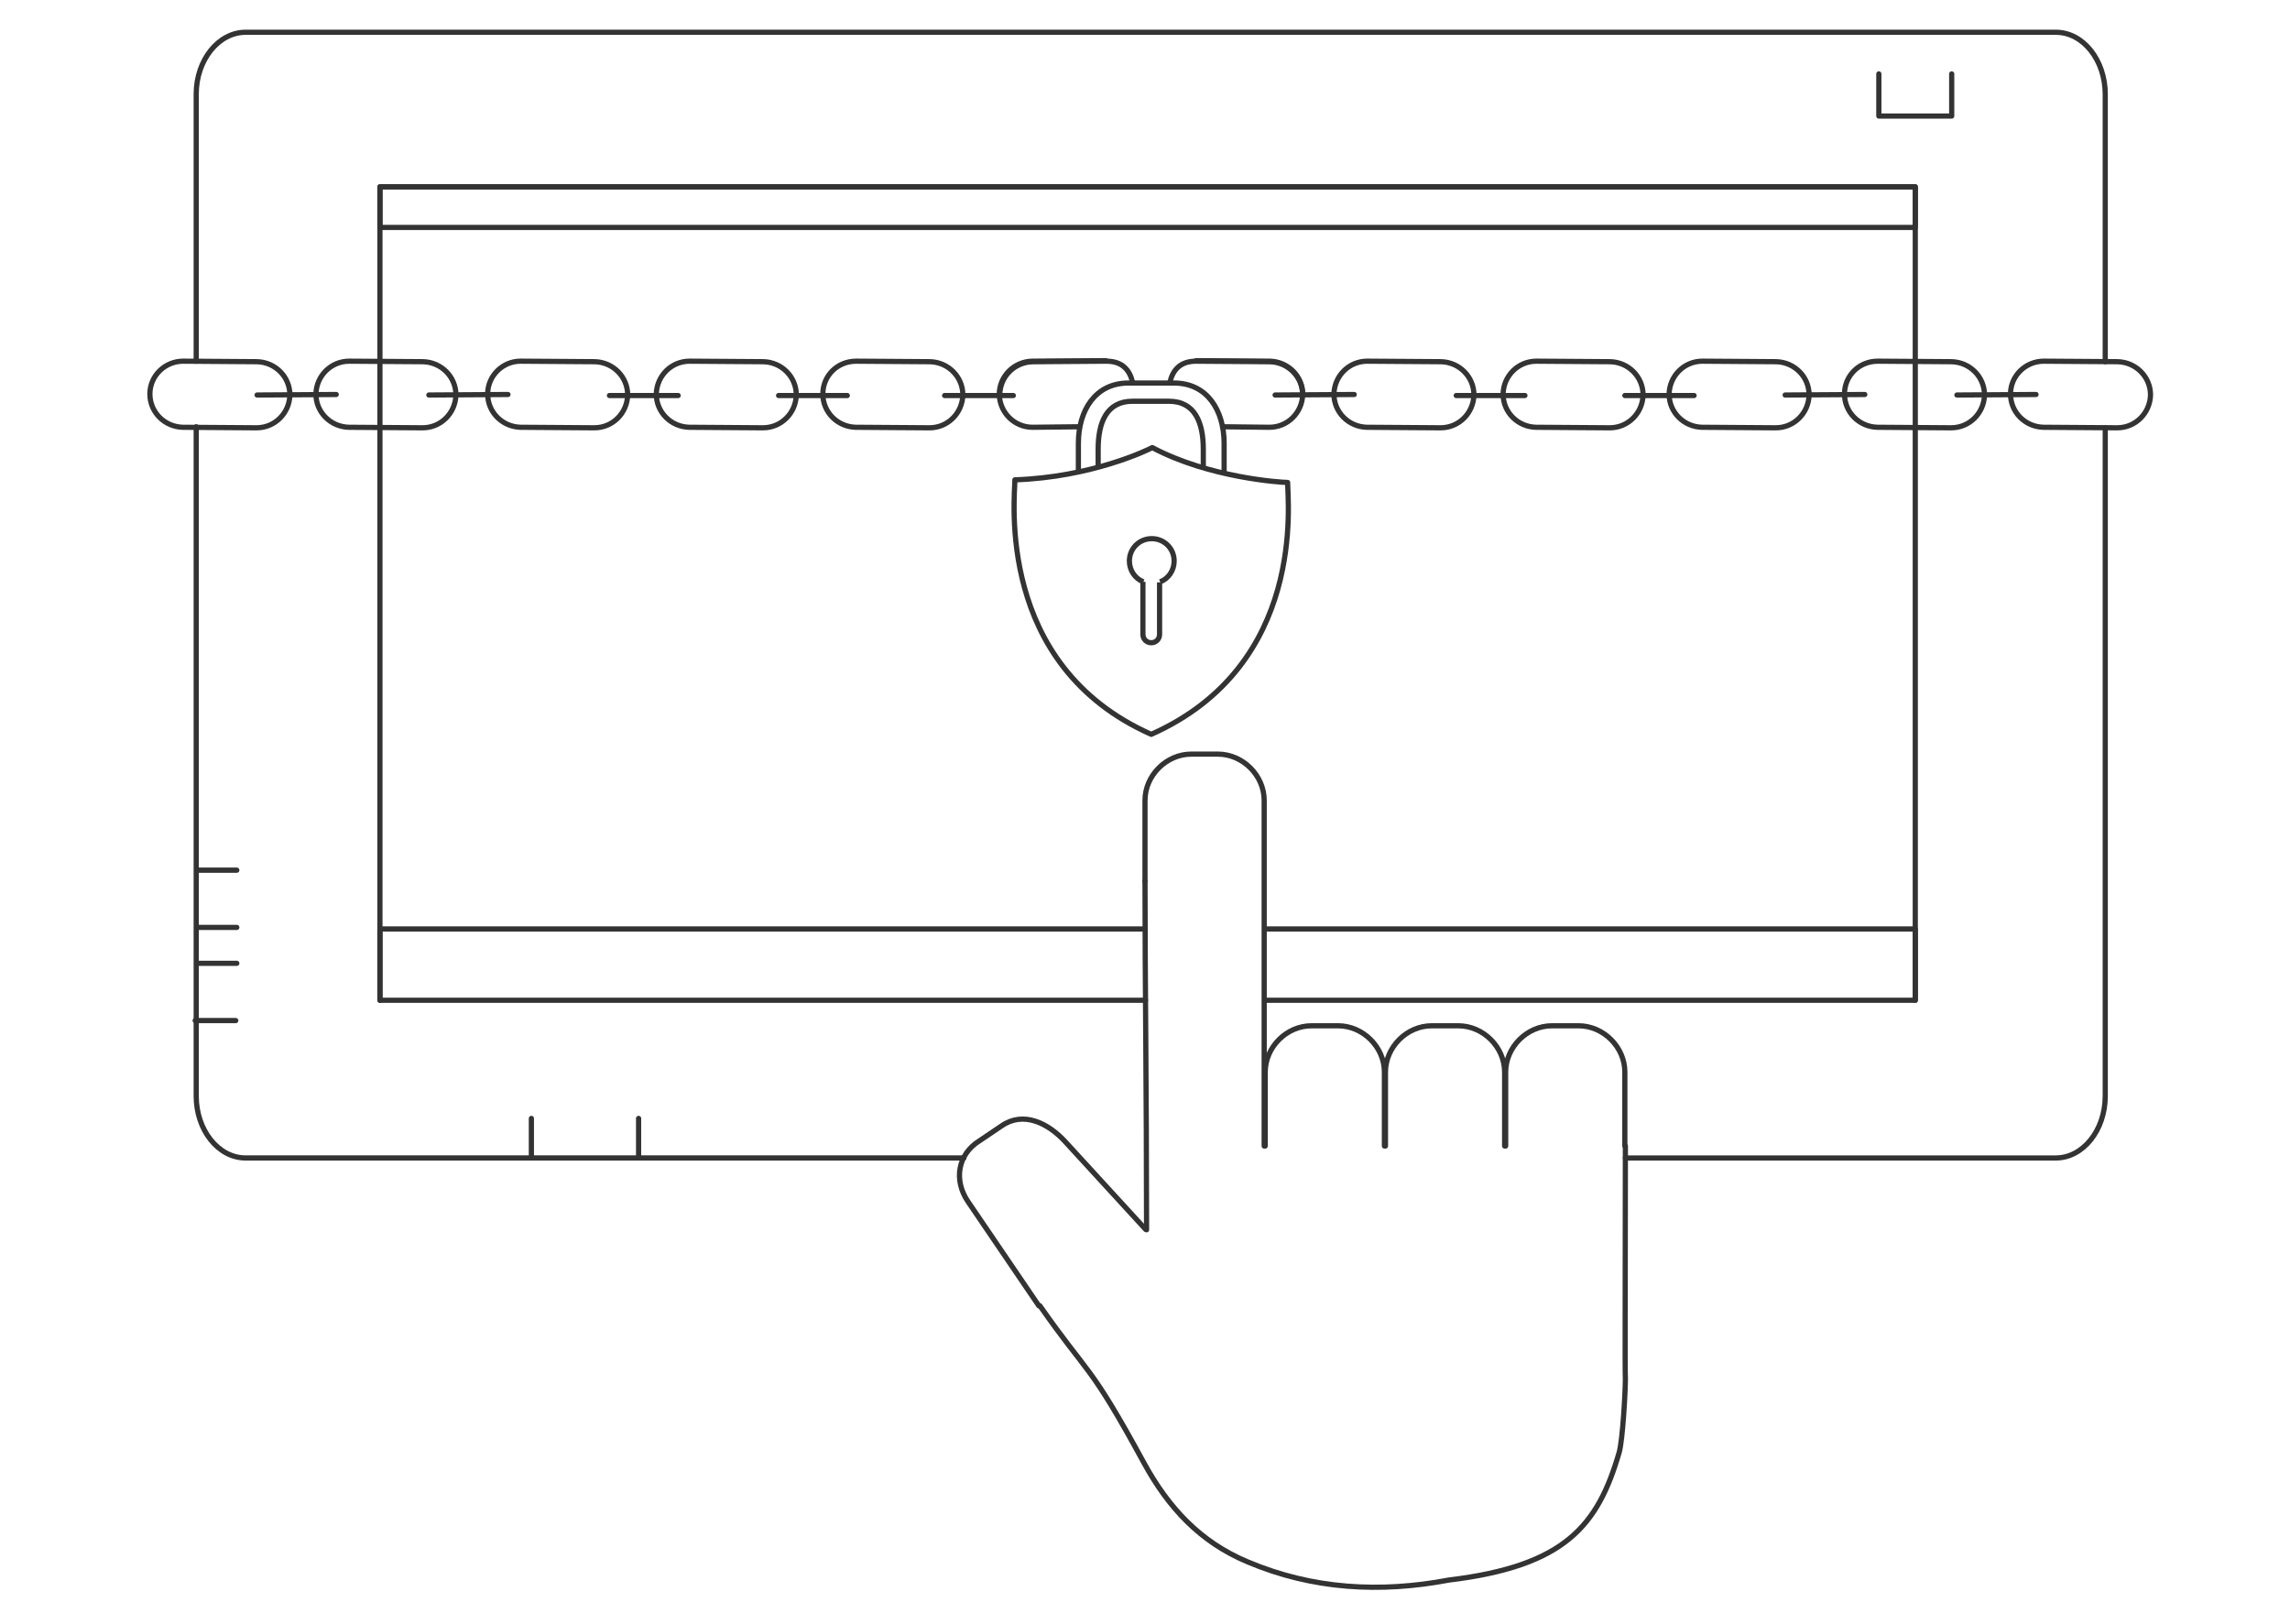 <?xml version="1.0" encoding="utf-8"?>
<!-- Generator: Adobe Illustrator 22.1.0, SVG Export Plug-In . SVG Version: 6.00 Build 0)  -->
<svg version="1.1" id="Layer_1" xmlns="http://www.w3.org/2000/svg" xmlns:xlink="http://www.w3.org/1999/xlink" x="0px" y="0px"
	 viewBox="0 0 440 312" style="enable-background:new 0 0 440 312;" xml:space="preserve">
<style type="text/css">
	.st0{fill:none;stroke:#333333;stroke-linecap:round;stroke-miterlimit:10;}
	.st1{fill:none;stroke:#333333;stroke-miterlimit:10;}
	.st2{fill:none;stroke:#333333;stroke-linecap:round;stroke-linejoin:round;stroke-miterlimit:10;}
</style>
<path class="st0" d="M234.9,82l9,0.1c3.5,0,6.3-2.8,6.4-6.3c0-3.5-2.8-6.3-6.3-6.4l-14.2-0.1"/>
<path class="st0" d="M93.7,75.7c0,3.5,2.8,6.3,6.3,6.4l14.2,0.1c3.5,0,6.3-2.8,6.4-6.3c0-3.5-2.8-6.3-6.3-6.4L100,69.4
	C96.6,69.4,93.7,72.2,93.7,75.7z"/>
<line class="st0" x1="130.3" y1="76" x2="117.1" y2="76"/>
<path class="st0" d="M126.1,75.7c0,3.5,2.8,6.3,6.3,6.4l14.2,0.1c3.5,0,6.3-2.8,6.4-6.3c0-3.5-2.8-6.3-6.3-6.4l-14.2-0.1
	C129,69.4,126.2,72.2,126.1,75.7z"/>
<line class="st0" x1="162.8" y1="76" x2="149.6" y2="76"/>
<path class="st0" d="M158.1,75.7c0,3.5,2.8,6.3,6.3,6.4l14.2,0.1c3.5,0,6.3-2.8,6.4-6.3c0-3.5-2.8-6.3-6.3-6.4l-14.2-0.1
	C160.9,69.4,158.1,72.2,158.1,75.7z"/>
<line class="st0" x1="194.7" y1="76" x2="181.5" y2="76"/>
<line class="st0" x1="97.6" y1="75.8" x2="82.4" y2="75.9"/>
<path class="st0" d="M60.7,75.7c0,3.5,2.8,6.3,6.3,6.4l14.2,0.1c3.5,0,6.3-2.8,6.4-6.3c0-3.5-2.8-6.3-6.3-6.4l-14.2-0.1
	C63.6,69.4,60.8,72.2,60.7,75.7z"/>
<line class="st0" x1="64.6" y1="75.8" x2="49.4" y2="75.9"/>
<line class="st0" x1="391.2" y1="75.8" x2="376" y2="75.9"/>
<path class="st0" d="M354.4,75.7c0,3.5,2.8,6.3,6.3,6.4l14.2,0.1c3.5,0,6.3-2.8,6.4-6.3c0-3.5-2.8-6.3-6.3-6.4l-14.2-0.1
	C357.2,69.4,354.4,72.2,354.4,75.7z"/>
<path class="st0" d="M386.3,75.7c0,3.5,2.8,6.3,6.3,6.4l14.2,0.1c3.5,0,6.3-2.8,6.4-6.3c0-3.5-2.8-6.3-6.3-6.4l-14.2-0.1
	C389.2,69.4,386.3,72.2,386.3,75.7z"/>
<line class="st0" x1="358.3" y1="75.8" x2="343" y2="75.9"/>
<path class="st0" d="M28.8,75.7c0,3.5,2.8,6.3,6.3,6.4l14.2,0.1c3.5,0,6.3-2.8,6.4-6.3c0-3.5-2.8-6.3-6.3-6.4l-14.2-0.1
	C31.7,69.4,28.8,72.2,28.8,75.7z"/>
<path class="st0" d="M256.3,75.7c0,3.5,2.8,6.3,6.3,6.4l14.2,0.1c3.5,0,6.3-2.8,6.4-6.3c0-3.5-2.8-6.3-6.3-6.4l-14.2-0.1
	C259.2,69.4,256.4,72.2,256.3,75.7z"/>
<line class="st0" x1="293" y1="76" x2="279.8" y2="76"/>
<path class="st0" d="M288.8,75.7c0,3.5,2.8,6.3,6.3,6.4l14.2,0.1c3.5,0,6.3-2.8,6.4-6.3c0-3.5-2.8-6.3-6.3-6.4l-14.2-0.1
	C291.7,69.4,288.9,72.2,288.8,75.7z"/>
<line class="st0" x1="325.5" y1="76" x2="312.2" y2="76"/>
<path class="st0" d="M320.7,75.7c0,3.5,2.8,6.3,6.3,6.4l14.2,0.1c3.5,0,6.3-2.8,6.4-6.3c0-3.5-2.8-6.3-6.3-6.4l-14.2-0.1
	C323.6,69.4,320.8,72.2,320.7,75.7z"/>
<line class="st0" x1="260.2" y1="75.8" x2="245" y2="75.9"/>
<path class="st1" d="M219.7,111.8c-1.6-0.6-2.7-2.2-2.7-4c0-2.4,1.9-4.3,4.3-4.3c2.4,0,4.3,1.9,4.3,4.3c0,1.8-1.1,3.4-2.7,4
	 M222.8,111.9v10c0,0.9-0.7,1.6-1.6,1.6c-0.9,0-1.6-0.7-1.6-1.6v-10.1 M211,89.6v-3.3c0-5.1,1.6-9.2,6.6-9.2h7c5,0,6.6,4.1,6.6,9.2
	v3.5 M207.2,90.5v-5.3c0-6.4,3.3-11.6,9.6-11.6h8.8c6.3,0,9.6,5.2,9.6,11.6v5.6"/>
<path class="st2" d="M247.4,92.7c-1.3,0-15.1-0.9-26-6.7 M221.4,86c-0.9,0.5-11.7,5.7-26.4,6.2 M247.4,92.7
	c0,3.5,3.7,35.1-26.2,48.4 M221.2,141.1c-30-13.3-26.2-45.5-26.2-48.9"/>
<path class="st0" d="M250.3,75.9c0-3.5-2.8-6.3-6.3-6.4l-14.2-0.1c-3.2,0-4.5,1.9-5,4"/>
<path class="st0" d="M207.4,82l-9,0.1c-3.5,0-6.3-2.8-6.4-6.3c0-3.5,2.8-6.3,6.3-6.4l14.2-0.1"/>
<path class="st0" d="M192.1,75.9c0-3.5,2.8-6.3,6.3-6.4l14.2-0.1c3.2,0,4.5,1.9,5,4"/>
<path class="st2" d="M404.5,82.2v128.4c0,6.6-4.3,11.9-9.5,11.9h-82.7"/>
<path class="st2" d="M37.7,69.4V18.1c0-6.6,4.3-11.9,9.5-11.9H395c5.3,0,9.5,5.4,9.5,11.9v51.4"/>
<path class="st2" d="M185.2,222.5h-138c-5.3,0-9.5-5.4-9.5-11.9V82"/>
<polyline class="st2" points="73,192.2 73,35.9 368,35.9 368,192.2 "/>
<rect x="73" y="35.9" class="st2" width="295" height="7.8"/>
<polyline class="st2" points="220.1,192.2 73,192.2 73,178.5 220,178.5 "/>
<polyline class="st2" points="243.1,178.5 368,178.5 368,192.2 243.1,192.2 "/>
<g>
	<path class="st2" d="M220.3,236.3c0-26.7-0.3-47.5-0.3-67"/>
	<path class="st2" d="M312.3,220.2c0,26.4-0.1,42.8,0,44.8c0,2.2-0.5,11.7-1.2,14.1c-4.1,14.1-10.4,21.8-32.7,24.5
		c-13.2,2.5-26.2,1.8-38.7-3.5c-9.1-3.8-15.2-10.4-19.9-19c-10.6-19.5-10.5-16.6-20-30.2"/>
	<path class="st2" d="M220,169.3v-15.5c0-4.8,4.1-8.9,8.9-8.9h5.1c4.8,0,8.9,4.1,8.9,8.9v66.4"/>
	<path class="st2" d="M243.1,220.2V206c0-4.8,4.1-8.9,8.9-8.9h5.1c4.8,0,8.9,4.1,8.9,8.9v14.2"/>
	<path class="st2" d="M199.6,250.9l-13.6-20c-2.8-4.1-2-9.1,2.2-11.7l4.3-2.9c4.1-2.8,8.8-0.6,12.2,3.1l15.4,16.8"/>
	<path class="st2" d="M266.2,220.2V206c0-4.8,4.1-8.9,8.9-8.9h5.1c4.8,0,8.9,4.1,8.9,8.9v14.2"/>
	<path class="st2" d="M289.3,220.2V206c0-4.8,4.1-8.9,8.9-8.9h5.1c4.8,0,8.9,4.1,8.9,8.9v14.2"/>
</g>
<line class="st2" x1="45.5" y1="178.2" x2="38.1" y2="178.2"/>
<line class="st2" x1="38.1" y1="167.2" x2="45.5" y2="167.2"/>
<line class="st2" x1="45.3" y1="196.1" x2="37.5" y2="196.1"/>
<line class="st2" x1="38.1" y1="185.1" x2="45.5" y2="185.1"/>
<line class="st2" x1="102.1" y1="222.3" x2="102.1" y2="214.9"/>
<line class="st2" x1="122.7" y1="214.9" x2="122.7" y2="222.2"/>
<polyline class="st2" points="375,14.2 375,22.3 361,22.3 361,14.2 "/>
</svg>

